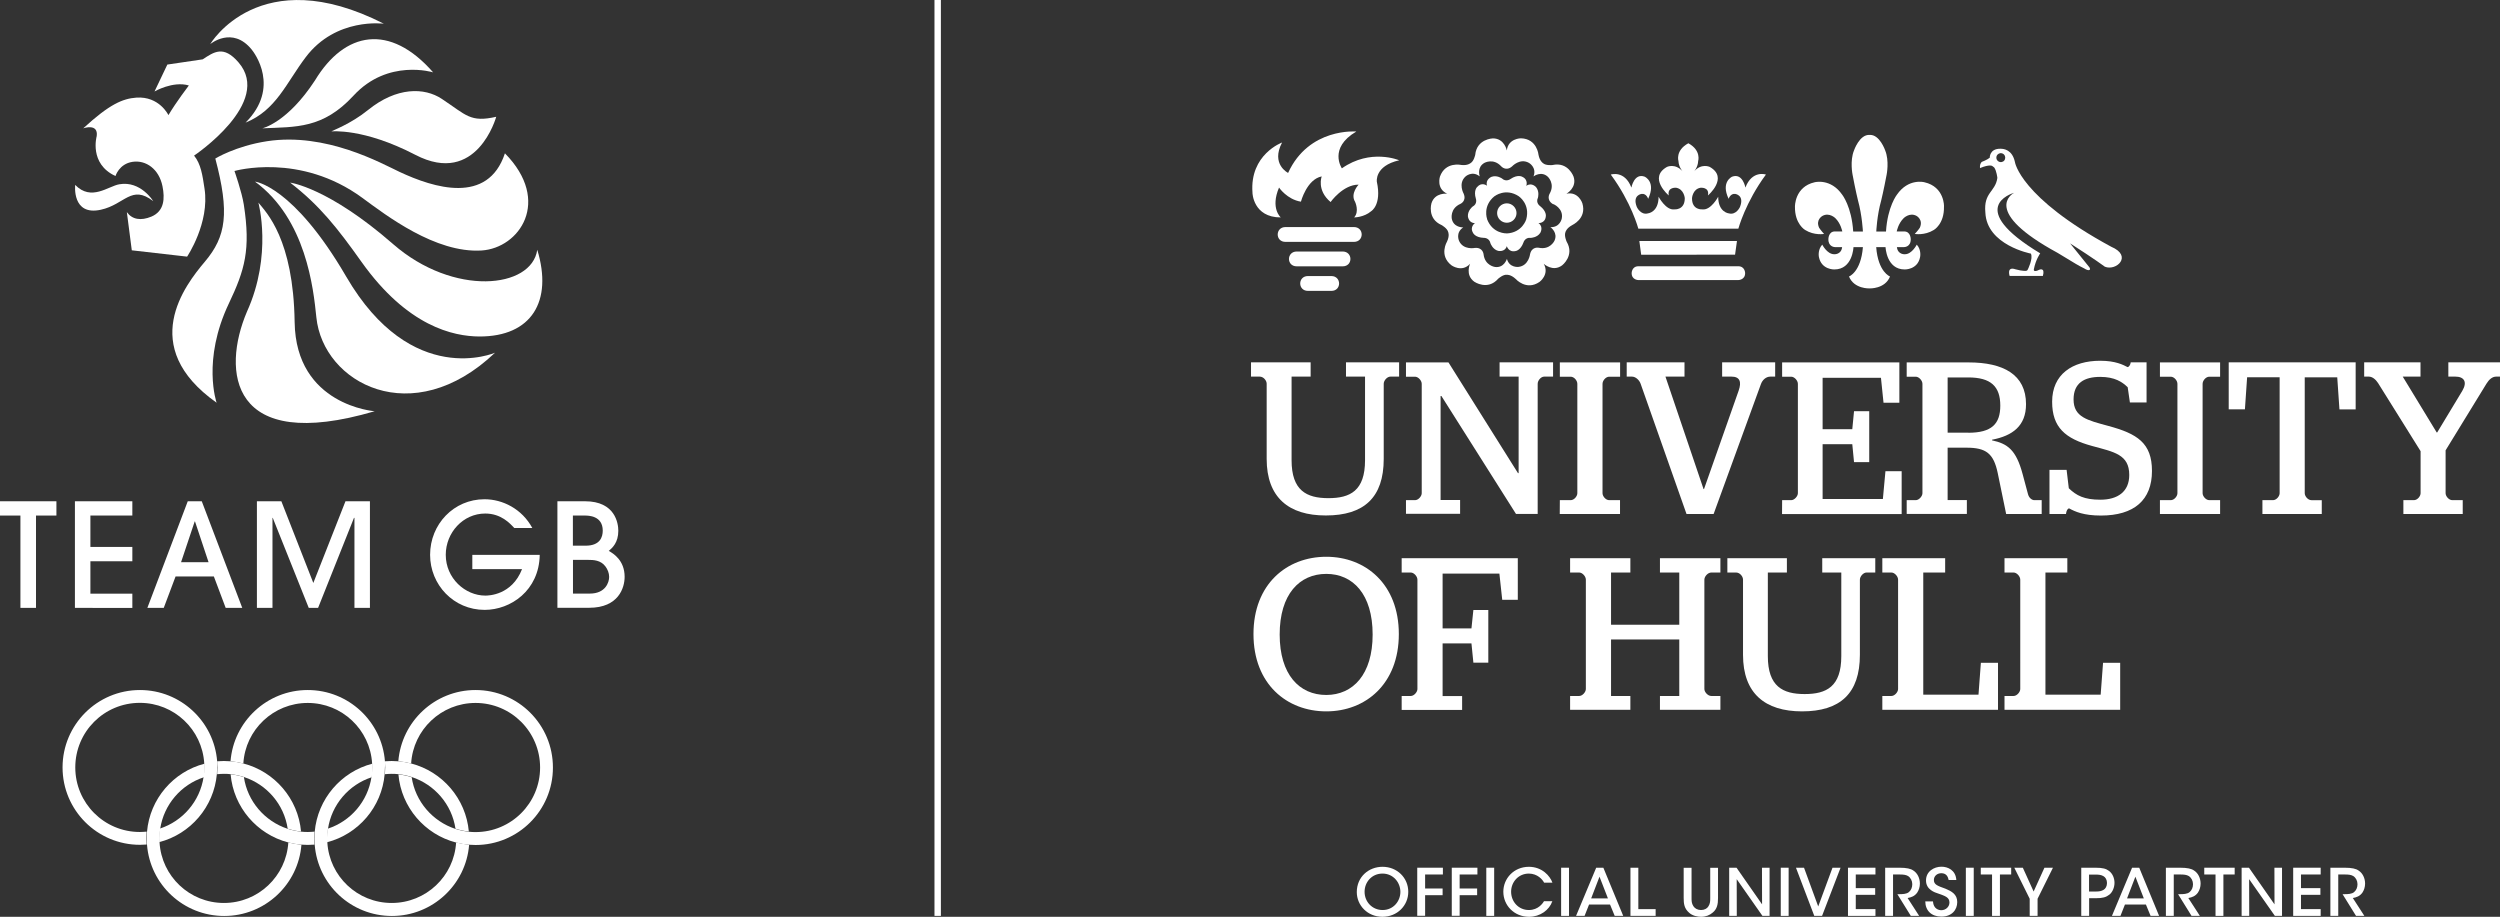 <?xml version="1.0" encoding="utf-8"?>
<!-- Generator: Adobe Illustrator 27.7.0, SVG Export Plug-In . SVG Version: 6.00 Build 0)  -->
<svg version="1.0" id="Layer_1" xmlns="http://www.w3.org/2000/svg" xmlns:xlink="http://www.w3.org/1999/xlink" x="0px" y="0px"
	 viewBox="0 0 2729.6 1001" style="enable-background:new 0 0 2729.6 1001;" xml:space="preserve">
<rect x="0" y="0" width="2729.6" height="1001" fill="#333333" stroke="none"/>
<style type="text/css">
	.st0{fill:#FFFFFF;}
	.st1{enable-background:new    ;}
	.st2{display:none;}
</style>
<g id="Team_GB_Logo__x28_DO_NOT_EDIT_x29_">
	<g>
		<g>
			<g>
				<g>
					<path class="st0" d="M236.5,439.7c0,0-16.2-46.2,13.4-108.4c17.4-36.6,23.9-58.7,16.3-107.9c-2.2-14-10.2-36.7-10.2-36.7
						s71.5-20.7,139.7,29.4c26,19.1,79.8,60.5,130.1,57.4c41.2-2.6,76.9-53.8,25.5-106.1c-18.6,56.5-77.8,37.7-115,20.3
						c-19.8-9.3-80.4-43.4-144.8-33.5c-34.4,5.3-56.4,18.9-56.4,18.9c15.7,59.3,11.9,85-11.4,112.6
						C202,311.4,149.7,378.3,236.5,439.7z"/>
					<path class="st0" d="M167.3,219.6c0,0-13.7-22.5-37-18.4c-12.3,2.1-30.6,18.8-48.2,0.7c0,0-3.9,34.1,28,27.1
						C136.4,223.2,143.4,201.2,167.3,219.6z"/>
					<path class="st0" d="M221.3,64.8c12.4-8.1,22.7-15.7,39.1,3.3c38,43.9-48.5,101.8-48.5,101.8c7.4,9,9.2,21.3,11.4,36
						c5.8,37.5-19,74.3-19,74.3l-60.4-6.9l-5.4-41.7c5.8,8.1,15.3,9.7,26.8,4.9c14.2-6,14.8-19.9,12.1-33.2
						c-3.8-18.8-18.1-28.8-32.7-26.6c-14.7,2.2-18.6,15.5-18.6,15.5c-29.2-13.4-20.5-43.6-20.5-43.6c1.9-14.4-14.7-8.5-14.7-8.5
						c28.9-26.6,43.2-32.4,57.9-33.5c25.2-1.8,35.1,19.1,35.1,19.1c8.6-14.5,22.3-32.4,22.3-32.4c-17.5-5.1-37.5,6.6-37.5,6.6
						l14-29.4L221.3,64.8z"/>
					<path class="st0" d="M540.5,385.1c-90.2,85.9-187.8,33.3-195.1-38.7c-3.2-31.4-11.2-107.2-67-148.1c0,0,41.7,4.3,99.6,103.7
						C449.6,424.9,540.5,385.1,540.5,385.1z"/>
					<path class="st0" d="M286.4,140.1c0,0,27.2-5.9,57.5-52.3c32.4-53.6,81.8-62.8,129-8.8c0,0-49.4-15.3-86.9,25.4
						C352.6,140.6,323.4,138.5,286.4,140.1z"/>
				</g>
				<g>
					<path class="st0" d="M586.6,272.7c-6.1,42.6-91.4,51.3-157.3-6.1c-71.1-62.1-112.5-67.2-112.5-67.2
						c32.2,24.9,51.5,49.4,77.8,86.4c50.4,70.9,100.6,81.4,128.7,81.6C580.4,367.6,603.8,328.9,586.6,272.7z"/>
					<path class="st0" d="M409.1,449c0,0-86.1-6.2-87.4-97.3c-1.3-90.8-31-119.8-39.6-130.5c0,0,15.7,57-12.5,119.2
						C242,405.3,250.8,495.6,409.1,449z"/>
					<path class="st0" d="M361.8,143.4c0-0.3,21.5-8.2,39.9-23.2c31.5-25.5,61.7-24.8,80.6-12.3c26.9,17.8,31.1,26.1,59.5,19.6
						c0,0-21,76.5-88.2,41.6C396.2,139.3,361.9,143.7,361.8,143.4z"/>
					<path class="st0" d="M419.1,25.9c0,0-52.2-7.2-85.2,36.4c-21.5,28.4-32.3,58-65.8,71.6c0,0,0.2-0.2,0.5-0.4l-0.5,0.4
						c38.4-38.4,9.6-76.2,6.7-79.8c-21.2-26.1-45.3-5.9-45.3-5.9S283.3-43.3,419.1,25.9z"/>
				</g>
			</g>
			<g>
				<path class="st0" d="M22.3,663.7V562.9H0v-15.6h61.6v15.6H39.3v100.8H22.3z"/>
				<path class="st0" d="M81.8,663.7V547.3h62.7v15.6H98.7v34.3h45.8v15.6H98.7v35.4h45.8v15.6L81.8,663.7L81.8,663.7z"/>
				<path class="st0" d="M246.4,663.7l-12.9-34.3h-41.8l-12.9,34.3h-17.9L205,547.3h15.3l44.2,116.4H246.4z M227.7,613.8l-14.8-44.5
					h-0.3l-14.9,44.5H227.7z"/>
				<path class="st0" d="M387,663.7v-98.3h-0.5l-39.2,98.3h-10.2l-39.3-98.3h-0.3v98.3h-17V547.3h26.7l34.9,89.2l35.1-89.2h26.7
					v116.4H387z"/>
				<path class="st0" d="M561.6,576.6c-4.9-5.3-14.6-15.9-31.8-15.9c-24.2,0-43.1,20.8-43.1,45.1c0,25.6,21.2,44.5,43.2,44.5
					c3.3,0,28.9-0.3,40.1-28.9h-54.3v-15.6h73.6c-0.6,39-31.8,60.1-60.1,60.1c-34,0-59.6-27.5-59.6-60.1c0-33.5,25.9-60.7,59.4-60.7
					c19.8,0,40.9,10.5,52.2,31.4h-19.6V576.6z"/>
				<path class="st0" d="M608.6,547.3h30.2c32.9,0,36.3,24.1,36.3,32.2c0,12.9-6.4,18.6-10.4,22c4.9,2.8,17.3,10.2,17.3,28.3
					c0,11.9-6.6,33.8-38.7,33.8h-34.7L608.6,547.3L608.6,547.3z M625.6,595.8h13.8c15.9,0,18.7-9.6,18.7-16.4
					c0-16.5-15.9-16.5-19.7-16.5h-12.9v32.9H625.6z M625.6,648.1H644c17.1,0,21.1-12.3,21.1-18.2c0-4.2-1.7-8.3-4.1-11.5
					c-5.2-6.9-13.1-7.1-19-7.1h-16.4V648.1z"/>
			</g>
		</g>
		<g>
			<path class="st0" d="M314.8,919.8c-2.3,36.9-32.9,66.1-70.3,66.1c-37.5,0-68.1-29.2-70.3-66.1c-0.1-1.4-0.1-2.9-0.1-4.3
				c0-3.6,0.3-7.1,0.8-10.5c4-26.6,22.8-48.3,47.8-56.4c0.5-3.4,0.8-7,0.8-10.5c0-1.5,0-2.9-0.1-4.3c-34.1,8.8-59.8,38.4-62.9,74.4
				c-0.2,2.4-0.3,4.9-0.3,7.4c0,2.3,0.1,4.5,0.3,6.7c3.4,43.6,39.8,77.8,84.3,77.8c44.4,0,80.9-34.3,84.3-77.8
				C324,921.8,319.3,921,314.8,919.8z"/>
			<path class="st0" d="M237.1,831.2c-3.4-43.5-39.9-77.8-84.3-77.8c-46.7,0-84.5,37.9-84.5,84.5c0,46.7,37.9,84.5,84.5,84.5
				c2.5,0,4.9-0.1,7.3-0.3c-0.2-2.2-0.3-4.5-0.3-6.7c0-2.5,0.1-5,0.3-7.4c-2.4,0.2-4.9,0.4-7.4,0.4c-38.9,0-70.5-31.5-70.5-70.5
				s31.5-70.5,70.5-70.5c37.5,0,68.1,29.2,70.3,66.1c0.1,1.4,0.1,2.9,0.1,4.3c0,3.6-0.3,7.1-0.8,10.5c-4,26.6-22.8,48.3-47.8,56.4
				c-0.5,3.4-0.8,7-0.8,10.5c0,1.5,0.1,2.9,0.1,4.3c34.1-8.8,59.8-38.4,63-74.4c0.2-2.4,0.3-4.9,0.3-7.4
				C237.4,835.7,237.3,833.4,237.1,831.2z"/>
			<path class="st0" d="M343.4,908c-2.4,0.2-4.9,0.4-7.4,0.4s-4.9-0.1-7.4-0.4c-5-0.5-9.9-1.6-14.6-3.1
				c-24.9-8.2-43.8-29.9-47.7-56.4c-4.7-1.5-9.5-2.6-14.5-3.1c3.1,36,28.9,65.6,62.9,74.4c4.5,1.2,9.2,2,14,2.4
				c2.4,0.2,4.9,0.3,7.3,0.3c2.5,0,4.9-0.1,7.3-0.3c-0.2-2.2-0.3-4.5-0.3-6.7C343.1,912.9,343.2,910.5,343.4,908z"/>
			<path class="st0" d="M265.7,833.6c-4.5-1.2-9.2-2-14-2.4c-2.4-0.2-4.8-0.3-7.3-0.3s-4.9,0.1-7.3,0.3c0.2,2.2,0.3,4.5,0.3,6.7
				c0,2.5-0.1,5-0.3,7.4c2.4-0.2,4.9-0.4,7.4-0.4s5,0.1,7.4,0.4c5,0.5,9.9,1.6,14.5,3.1c25,8.2,43.8,29.9,47.7,56.4
				c4.7,1.5,9.5,2.6,14.6,3.1C325.5,872,299.8,842.4,265.7,833.6z"/>
			<path class="st0" d="M420.3,831.2c-3.4-43.5-39.8-77.8-84.3-77.8c-44.4,0-80.9,34.3-84.3,77.8c4.8,0.4,9.4,1.2,14,2.4
				c2.2-36.9,32.9-66.1,70.3-66.1c37.5,0,68.1,29.2,70.3,66.1c0.1,1.4,0.1,2.9,0.1,4.3c0,3.6-0.3,7.1-0.8,10.5
				c-4,26.6-22.8,48.3-47.8,56.4c-0.5,3.4-0.8,7-0.8,10.5c0,1.5,0.1,2.9,0.1,4.3c34.1-8.8,59.8-38.4,62.9-74.4
				c0.2-2.4,0.3-4.9,0.3-7.4C420.6,835.7,420.5,833.4,420.3,831.2z"/>
			<path class="st0" d="M498,919.8c-2.2,36.9-32.9,66.1-70.3,66.1c-37.5,0-68.1-29.2-70.3-66.1c-0.1-1.4-0.1-2.9-0.1-4.3
				c0-3.6,0.3-7.1,0.8-10.5c4-26.6,22.8-48.3,47.8-56.4c0.5-3.4,0.8-7,0.8-10.5c0-1.5-0.1-2.9-0.1-4.3c-34.1,8.8-59.8,38.4-63,74.4
				c-0.2,2.4-0.3,4.9-0.3,7.4c0,2.3,0.1,4.5,0.3,6.7c3.4,43.6,39.8,77.8,84.3,77.8c44.4,0,80.9-34.3,84.3-77.8
				C507.1,921.8,502.5,921,498,919.8z"/>
			<path class="st0" d="M519.2,753.4c-44.4,0-80.8,34.3-84.3,77.8c4.8,0.4,9.4,1.2,14,2.4c2.2-36.9,32.9-66.1,70.3-66.1
				c38.9,0,70.5,31.5,70.5,70.5s-31.6,70.5-70.5,70.5c-2.5,0-4.9-0.1-7.4-0.4c-5-0.5-9.9-1.6-14.6-3.1
				c-24.9-8.2-43.8-29.9-47.7-56.4c-4.7-1.5-9.5-2.6-14.5-3.1c3.1,36,28.9,65.6,62.9,74.4c4.5,1.2,9.2,2,14,2.4
				c2.4,0.2,4.8,0.3,7.3,0.3c46.7,0,84.5-37.9,84.5-84.5C603.8,791.3,565.9,753.4,519.2,753.4z"/>
			<path class="st0" d="M448.9,833.6c-4.5-1.2-9.2-2-14-2.4c-2.4-0.2-4.8-0.3-7.3-0.3s-4.9,0.1-7.3,0.3c0.2,2.2,0.3,4.5,0.3,6.7
				c0,2.5-0.1,5-0.3,7.4c2.4-0.2,4.9-0.4,7.4-0.4s5,0.1,7.4,0.4c5,0.5,9.9,1.6,14.5,3.1c24.9,8.2,43.8,29.9,47.7,56.4
				c4.7,1.5,9.5,2.6,14.6,3.1C508.7,872,483,842.4,448.9,833.6z"/>
		</g>
	</g>
</g>
<g id="Dividing_line__x28_DO_NOT_EDIT_x29_">
	<rect x="1020.3" class="st0" width="7" height="1000"/>
</g>
<g id="Designation_line">
	<g class="st1">
		<path class="st0" d="M1481.4,974c0-16.6,13-27.6,28.1-27.6c16,0,28.1,12.1,28.1,27.3c0,15.1-12.1,27.3-28.2,27.3
			C1493.2,1001,1481.4,988.6,1481.4,974L1481.4,974z M1489.9,973.7c0,10.9,8.3,19.9,19.7,19.9c11.7,0,19.4-9.6,19.4-19.8
			c0-10.3-7.8-20-19.5-20C1497.8,953.8,1489.9,963.1,1489.9,973.7L1489.9,973.7z"/>
		<path class="st0" d="M1547.4,947.4h28v7.4H1556v15.3h19.1v7.3H1556v22.5h-8.6V947.4z"/>
		<path class="st0" d="M1585.1,947.4h28v7.4h-19.4v15.3h19.1v7.3h-19.1v22.5h-8.6V947.4z"/>
		<path class="st0" d="M1622.8,947.4h8.6v52.6h-8.6V947.4z"/>
		<path class="st0" d="M1694.9,984c-3.3,9.6-13.3,17-25.4,17c-16.2,0-28.1-12.4-28.1-27.4c0-14.4,11.4-27.2,28-27.2
			c14.4,0.1,23,10,25.6,17.3h-9.1c-1.7-3.4-7.2-9.8-16.6-9.9c-11.4,0-19.4,9.2-19.4,19.8c0,10.9,8.1,20,19.4,20
			c10.4,0,15.4-7.7,16.5-9.6H1694.9z"/>
		<path class="st0" d="M1704.5,947.4h8.6v52.6h-8.6V947.4z"/>
		<path class="st0" d="M1730.1,1000h-9.3l22-52.6h7.8l21.7,52.6h-9.3l-5.1-12.4H1735L1730.1,1000z M1746.4,957.2l-9.1,23.7h18.3
			L1746.4,957.2z"/>
		<path class="st0" d="M1780.2,947.4h8.6v45.2h18.9v7.4h-27.5V947.4z"/>
		<path class="st0" d="M1846.9,947.4v32.8c0,3.3,0,6.1,2,9.2c1.6,2.5,4.6,4.2,8.3,4.2s6.7-1.6,8.1-4c2-3,2-5.9,2-9.3v-32.8h8.5v32.8
			c0.1,7-1.1,12.3-5.8,16.1c-3.2,2.8-7.5,4.6-12.8,4.6c-3.8,0-9.4-1.1-13-4.5c-5.3-4.6-5.9-9.8-5.9-16.2v-32.8H1846.9z"/>
		<path class="st0" d="M1923.9,987.4l-0.1-40h8.3v52.6h-7.8l-28.1-40.1l0.1,40.1h-8.3v-52.6h8L1923.9,987.4z"/>
		<path class="st0" d="M1944.3,947.4h8.6v52.6h-8.6V947.4z"/>
		<path class="st0" d="M1960.9,947.4h8.8l15.5,42.3l15.6-42.3h8.8l-20.2,52.6h-8.5L1960.9,947.4z"/>
		<path class="st0" d="M2017.7,947.4h30v7.4h-21.5v14.9h21.2v7.3h-21.2v15.6h21.5v7.4h-30V947.4z"/>
		<path class="st0" d="M2058.3,947.4h15.2c8.4,0,12.8,1.1,15.6,3.1c4.4,2.8,7.1,8.3,7.1,14.2c0,3.7-1.1,7.2-3,10
			c-2.8,3.8-6.2,5-10.4,5.8l12.6,19.5h-9.1l-14.7-23.7h1.9c3.7,0,8.2-0.1,10.7-2.3c2.5-2.1,3.7-5.2,3.7-8.6c0-3.6-1.7-7-4.6-8.9
			c-2.3-1.4-5.3-1.7-9.1-1.7h-7.3v45.2h-8.6V947.4z"/>
		<path class="st0" d="M2110.5,984.4c0.6,7.9,6.2,9.4,9.1,9.4c4.8,0,8.9-3.7,8.9-8.4c0-5.8-5.1-7.2-12-9.7
			c-4.2-1.3-13.6-4.4-13.6-14.3c-0.1-9.8,8.5-15.1,16.9-15.1c6.9,0,15.5,3.7,16.2,14.5h-8.4c-0.6-2.8-1.9-7.4-8-7.4
			c-4.3,0-8.1,2.9-8.1,7.4c0,5.1,4,6.4,12.6,9.5c6.7,2.8,12.9,6.1,12.9,14.6s-5.9,15.9-17.3,15.9c-10.7,0-17.5-6.4-17.6-16.6H2110.5
			z"/>
		<path class="st0" d="M2146.4,947.4h8.6v52.6h-8.6V947.4z"/>
		<path class="st0" d="M2175,954.8h-12.3v-7.4h33.2v7.4h-12.3v45.2h-8.6V954.8z"/>
		<path class="st0" d="M2216.1,981.3l-16.8-33.9h9.3l11.8,26l11.8-26h9.3l-16.8,33.9v18.7h-8.6V981.3z"/>
		<path class="st0" d="M2287.7,947.4c8.3,0,11.9,1.1,15.1,3.6c3.8,2.8,5.9,7.9,5.9,12.9s-2.2,10.3-5.6,12.9
			c-3.6,2.8-7.2,3.9-14.6,3.9h-7.5v19.3h-8.6v-52.6H2287.7z M2281,973.4h7.4c3.4,0,6-0.4,8.3-1.8c2.2-1.2,3.8-4,3.8-7.5
			c0-3.6-1.7-6.3-3.9-7.5c-2.4-1.4-5-1.7-8.6-1.7h-7.1V973.4z"/>
		<path class="st0" d="M2315.2,1000h-9.3l22-52.6h7.8l21.7,52.6h-9.3l-5.1-12.4h-22.9L2315.2,1000z M2331.5,957.2l-9.1,23.7h18.3
			L2331.5,957.2z"/>
		<path class="st0" d="M2364.8,947.4h15.2c8.4,0,12.8,1.1,15.6,3.1c4.4,2.8,7.1,8.3,7.1,14.2c0,3.7-1.1,7.2-3,10
			c-2.8,3.8-6.2,5-10.4,5.8l12.6,19.5h-9.1l-14.7-23.7h1.9c3.7,0,8.2-0.1,10.7-2.3c2.5-2.1,3.7-5.2,3.7-8.6c0-3.6-1.7-7-4.6-8.9
			c-2.3-1.4-5.3-1.7-9.1-1.7h-7.3v45.2h-8.6V947.4z"/>
		<path class="st0" d="M2419,954.8h-12.3v-7.4h33.2v7.4h-12.3v45.2h-8.6V954.8z"/>
		<path class="st0" d="M2483.4,987.4l-0.1-40h8.3v52.6h-7.8l-28.1-40.1l0.1,40.1h-8.3v-52.6h8L2483.4,987.4z"/>
		<path class="st0" d="M2503.8,947.4h30v7.4h-21.5v14.9h21.2v7.3h-21.2v15.6h21.5v7.4h-30V947.4z"/>
		<path class="st0" d="M2544.4,947.4h15.2c8.4,0,12.8,1.1,15.6,3.1c4.4,2.8,7.1,8.3,7.1,14.2c0,3.7-1.1,7.2-3,10
			c-2.8,3.8-6.2,5-10.4,5.8l12.6,19.5h-9.1l-14.7-23.7h1.9c3.7,0,8.2-0.1,10.7-2.3c2.5-2.1,3.7-5.2,3.7-8.6c0-3.6-1.7-7-4.6-8.9
			c-2.3-1.4-5.3-1.7-9.1-1.7h-7.3v45.2h-8.6V947.4z"/>
	</g>
</g>
<g id="Place_Partner_logo_here">
	<g>
		<path class="st0" d="M1905.7,204.8c0,0-2.9-16.2-14.5-11.9c0,0-12.7,5.6-3.8,24.2c0,0,1.8-6,7.1-5.4c0,0,10.4,1.2,5.3,14.2
			c0,0-4,9.2-12.1,7.1c0,0-11.7-1-11.7-18.2c0,0-8,15.1-17.3,13.8c0,0-11.5,1.1-11.3-12.3c0,0,0.7-9.8,9.2-11.3
			c0,0,10.1-1.1,8.2,8.4c0,0,22.9-19.4,1.9-31.2c0,0-9-4.2-16.9,4.8c0,0,4.1-4.7,4.3-11.1c0,0,3.7-11.6-10.7-19.5l0,0l0,0l0,0l0,0
			c-14.5,7.9-10.8,19.5-10.8,19.5c0.3,6.4,4.4,11.1,4.4,11.1c-7.9-9-16.9-4.8-16.9-4.8c-21,11.9,1.9,31.2,1.9,31.2
			c-1.8-9.5,8.2-8.4,8.2-8.4c8.5,1.6,9.3,11.3,9.3,11.3c0.1,13.4-11.4,12.3-11.4,12.3c-9.2,1.3-17.2-13.8-17.2-13.8
			c0,17.1-11.7,18.2-11.7,18.2c-8.1,2.1-12.1-7.1-12.1-7.1c-5.1-13,5.3-14.2,5.3-14.2c5.4-0.6,7.1,5.4,7.1,5.4
			c8.9-18.7-3.8-24.2-3.8-24.2c-11.5-4.3-14.5,11.9-14.5,11.9c-7.4-19.3-22.5-14.2-22.5-14.2c22.5,30.4,30.1,59.1,30.1,59.1H1898
			c0,0,7.7-28.8,30.1-59.1C1928.1,190.5,1913,185.5,1905.7,204.8 M1896.5,263.1c0,0-2,15-2.1,15c0,0,1.1-0.1-51,0h-51.5
			c0,0-1.9-15-2-15h53.5H1896.5"/>
		<path class="st0" d="M1905.4,298.2c0,7.6-7.6,7.6-7.6,7.6H1789c0,0-7.5,0-7.5-7.6c0,0,0-7.5,7.5-7.5h108.8
			C1905.4,290.7,1905.4,298.2,1905.4,298.2L1905.4,298.2z"/>
		<path class="st0" d="M1398.4,237.4c0,0-11.6-9.8-1.9-32.6c0,0,8.8,13,23.9,15.4c0,0,6.4-24.4,22.7-27.6c0,0-5.8,15,9.7,28
			c0,0,13.5-19.1,30.6-19c0,0-9.4,9.7-3.9,18.7c0,0,5,10.5-1,17.1c0,0,10.7,0,18.6-6.8c0,0,11.7-6.8,6.2-32.1
			c0,0-2.8-17.3,24.4-23.5c0,0-31.1-13.3-62.6,8.8c0,0-15.1-22.1,15.8-40.2c0,0-51.8-4.5-74.5,45.2c0,0-19.1-9.4-6.6-33.2
			c0,0-35.5,13-32.3,54.8C1367.4,210.5,1368.2,237.4,1398.4,237.4 M1428.1,317.6h25.5c11.3,0.1,11.3-16.2,0-16.2h-25.5
			C1416.8,301.4,1416.8,317.6,1428.1,317.6 M1415.9,290.8h50c11.4,0.1,11.4-16.2,0-16.2h-50C1404.5,274.6,1404.5,290.9,1415.9,290.8
			 M1403.6,264.1c-11.4,0.1-11.4-16.2,0-16.2h74.6c11.4,0,11.4,16.2,0,16.2H1403.6"/>
		<path class="st0" d="M1705.2,238.6c0,0-1.8,9.8-12.3,9.4l-0.2-0.1l0.1,0.1c0,0,0,0-0.1,0h0.1c0.8,0.6,8.4,6.3,4.4,14.9
			c0,0-4.7,10.2-17.1,7.6c0,0-7.5-1.7-9.5,6.9c0,0-1.4,12.7-12.6,14c0,0-10,1.3-12.7-8.8v-0.1v0.1l0,0v0.1c-0.2,0.5-3.2,10-12.9,8.8
			c0,0-11.2-1.3-12.6-14c0,0-0.7-7.6-9.5-6.8c0,0-12.5,2.6-17.2-7.6c0,0-4.3-9,4.5-14.8h0.1h-0.1l0,0h-0.1c-0.5,0-10.5,0.1-12.4-9.5
			c0,0-2.2-11,9.4-16.2c0,0,7-3,3.6-11.1c0,0-6.3-11.1,1.9-18.7c0,0,7.2-6.8,15.5-0.3l0.1,0.1v-0.1l0,0l0,0
			c-0.2-0.6-3.2-10,5.2-14.7c0,0,9.8-5.5,18.4,3.9c0,0,5.1,5.7,11.7,0c0,0,8.6-9.4,18.4-3.9c0,0,8.8,4.8,5.1,14.7l-0.1,0.1h0.1l0,0
			l0,0c0.4-0.3,8.5-6.2,15.6,0.4c0,0,8.2,7.6,1.9,18.6c0,0-3.9,6.6,3.6,11.2C1695.8,222.4,1707.4,227.6,1705.2,238.6 M1727.7,222
			c0,0-4.2-13.2-17.4-10.5c0,0,11.8-6.5,7.8-18.6c0,0-5.8-16.6-23.1-12.7c0,0-7.1,0.8-10.2-2l0,0c0,0-3.7-2.2-5-9.2
			c0,0-1.5-17.5-19.2-18c0,0-13.9,0-15.4,13.3c0,0-2.5-13.3-15.3-13.2c0,0-17.5,0.5-19.2,18c0,0-1.4,6.9-5.1,9l0,0
			c0,0-3.2,2.9-10.3,2c0,0-17.1-3.9-23.1,12.7c0,0-4.3,13.2,7.9,18.7c0,0-13.4-1.7-17.2,10.5c0,0-5,16.8,11.2,23.8
			c0,0,6.2,3.5,7.1,7.6l0,0c0,0,1.8,3.9-1.3,10.4c0,0-9.1,15.1,4.9,25.9c0,0,11.3,8.2,20.3-1.7c0,0-5.7,12.2,4.6,19.6
			c0,0,14.5,10,26.1-3.3c0,0,5.3-4.8,9.5-4.3l0,0c0,0,4.2-0.4,9.5,4.5c0,0,11.6,13.3,26.1,3.3c0,0,11.2-8.1,4.6-19.8
			c0,0,9.9,9.3,20.1,1.7c0,0,13.9-10.7,4.9-25.9c0,0-2.9-6.4-1.3-10.3l0,0c0,0,0.9-4.2,7.2-7.6
			C1716.5,245.7,1732.7,238.8,1727.7,222 M1634.6,232.6c0-5.9,4.8-10.6,10.6-10.6s10.6,4.8,10.6,10.6c0,5.9-4.8,10.6-10.6,10.6
			S1634.6,238.5,1634.6,232.6 M1666.4,239.5c0,0-4.2,14.6-21.5,15.4v-0.1c0,0-15.2,0.6-21.3-15.6h0.1c0,0-5.3-14.3,8.2-25.1v0.1
			c0,0,11.9-9.4,26.4,0.1v0.1C1658.3,214.3,1671,222.8,1666.4,239.5L1666.4,239.5L1666.4,239.5z M1681.5,225c0,0-5.1-3.3-2.3-9.2
			c0,0,1.9-6.5-2-11.4c0,0-4.7-5.5-10.4-1.7l-0.4,0.5c0-0.1,2.8-7.1-4.6-10.3c0,0-4.8-2.7-12.5,2.5c0,0-4.8,3.8-9.5-0.6
			c0,0-5.6-3.9-11.4-1.7c0,0-6.7,2.8-4.9,9.4l0.3,0.4c-0.7-0.5-6.1-4.4-11,1.3c0,0-4.1,3.6-1.4,12.7c0,0,2.1,5.7-3.6,8.7
			c0,0-5.4,4.2-5.1,10.5c0,0,0.6,7.3,7.4,7.5l0.6-0.2c-0.2,0.1-6.4,4.2-2.3,11c0,0,2.3,5,11.7,5.3c0,0,6-0.3,7.3,6.1
			c0,0,2.3,6.5,8.3,8.1c0,0,7.1,1.7,9.4-4.8v-0.6c0,0,1.9,7.4,9.7,5.6c0,0,5.4-0.6,8.6-9.4c0,0,1.6-5.8,8.1-5c0,0,6.8-0.2,10.2-5.4
			c0,0,3.8-6.2-1.6-10.5l-0.6-0.2c0.1,0,7.6,0.5,8.3-7.5C1687.8,236.2,1688.9,230.8,1681.5,225"/>
		<path class="st0" d="M2184.7,177c-2.9,0-5-2.3-5-4.8c0-2.9,2.1-4.7,4.5-5c4.1,0,5.2,3.3,5.2,4.9C2189.2,177,2184.7,177,2184.7,177
			L2184.7,177z M2305.1,269.4C2205.5,215.5,2200,177,2200,177c-2.9-13.6-12.1-14.6-15.8-14.6l0,0c-12.1-0.2-11.7,9.8-11.7,9.8
			c-2.9,2.4-8.6,4.5-8.6,4.5c-2,1.6-2.1,4.7-2.1,4.7c-0.1,1.6,0.1,2.2,0.1,2.1c10.9-4.5,13.4-2.2,13.4-2.2l2,1.5
			c2.7,3.6,3.5,11.5,3.5,11.5c-2.2,15.4-15.2,15.7-13.1,37.7c1.4,35.7,49.7,44.9,49.7,44.9c2.7,5.4-3.4,17.4-3.4,17.4
			c-0.8,1.8-2.3,1.8-8.4,0.9c-3-0.6-5.1-1.2-5.1-1.2c-9.9-3.4-6.3,7.3-6.3,7.3c0-0.1,36.3,0,36.3,0c2.7-9.8-3.9-6.8-3.9-6.8
			c-6.6,3.4-6-0.2-6-0.2c2-10.9,7-17.7,7-17.7c-82.3-49.6-31.1-65.4-28.5-66.1c-2.1,1.1-35.7,20.4,47.5,65.6
			c21.4,13,22.1,13.5,29.1,17c5,3.2,6.1,1.3,6.1,1.3c0.8-1.7-1.6-3.9-1.6-3.9l-20-24.8c26.3,16.8,38,25.5,38,25.5
			C2310.6,296.3,2328.9,279.5,2305.1,269.4L2305.1,269.4z"/>
		<path class="st0" d="M2101.2,199c0,0-17.4-4.8-30.1,13.6c0,0-10.2,12.9-11.9,40.2h-10.6c0,0,0.7-17.4,5.4-34.1
			c0,0,2.6-10.5,5.9-28c0,0,3.1-15.1-1.6-26.5c0,0-6-17.6-17-16.9c-11-0.7-17,16.9-17,16.9c-4.7,11.4-1.6,26.5-1.6,26.5
			c3.3,17.6,5.9,28,5.9,28c4.6,16.7,5.4,34.1,5.4,34.1h-10.6c-1.7-27.3-12-40.2-12-40.2c-12.7-18.3-30.1-13.6-30.1-13.6
			c-22,5-21.5,26.7-21.5,26.7c-0.3,18.9,11.1,25.4,11.1,25.4c10.1,6.3,20.7,4.3,20.7,4.3c-3.4-3.6-5.4-6.7-5.4-6.7
			c-4.1-8.9,3.7-13,3.7-13c7.5-4.1,14.1,2.6,14.1,2.6c5.9,5.8,7.5,14.4,7.5,14.4h-8.1c-7.2,0-7.1,8.5-7.1,8.5
			c-0.1,8.5,7.1,8.6,7.1,8.6h7.9c-0.9,8.4-8.7,7.8-8.7,7.8c-7.8-0.1-13-10.5-13-10.5c-5.4,6-3.6,13.7-3.6,13.7
			c2.8,13.8,16.7,13.4,16.7,13.4c20.2,0.1,21-24.4,21-24.4h10.3c-2.2,27.4-15.2,32.1-15.2,32.1c5.6,13.8,22.4,13,22.4,13
			s16.9,0.8,22.4-13c0,0-13-4.7-15.1-32.1h10.2c0,0,0.9,24.5,21,24.4c0,0,14,0.4,16.7-13.4c0,0,1.8-7.7-3.6-13.7
			c0,0-5.2,10.4-12.9,10.5c0,0-7.8,0.7-8.8-7.8h7.9c0,0,7.3,0,7.2-8.6c0,0,0.1-8.5-7.2-8.5h-8.1c0,0,1.6-8.6,7.5-14.4
			c0,0,6.5-6.7,14.1-2.6c0,0,7.7,4.1,3.6,13c0,0-2,3.1-5.5,6.7c0,0,10.6,2,20.8-4.3c0,0,11.5-6.4,11.1-25.4
			C2122.7,225.7,2123.2,204,2101.2,199"/>
		<path class="st0" d="M1383,501.1V419c0-3.6-3.5-7.8-7.6-7.8h-9.5v-15.6h65.1v15.6h-20.8v91.3c0,33.1,16.3,41.4,40.2,41.4
			c23.7,0,40-8,40-41.4v-91.3h-20.8v-15.6h58v15.6h-9.5c-3.6,0-7.3,4.3-7.3,7.8v82.1c0,42.1-21.5,61.7-63.2,61.7
			C1407.2,562.9,1383,543.2,1383,501.1"/>
		<path class="st0" d="M1535.1,546.1h9.9c3.6,0,7.3-4.3,7.3-7.6V419.1c0-3.6-3.8-7.8-7.3-7.8h-9.9v-15.6h46.4l75.9,120.9h0.7V411.2
			h-20.8v-15.6h58.4v15.6h-9.7c-3.6,0-7.1,4.3-7.1,7.8v142.1h-23.7l-81.4-128.7h-0.9v113.5h21.3V561h-59.1L1535.1,546.1
			L1535.1,546.1z"/>
		<path class="st0" d="M1703.1,546.1h11.8c3.8,0,7.3-4.3,7.3-7.6V419.1c0-3.6-3.5-7.8-7.3-7.8h-11.8v-15.6h65.8v15.6H1757
			c-3.8,0-7.3,4.3-7.3,7.8v119.4c0,3.3,3.5,7.6,7.3,7.6h11.8v15.1H1703L1703.1,546.1L1703.1,546.1z"/>
		<path class="st0" d="M1791.3,419c-1.4-4-5.4-7.8-9.5-7.8h-5.7v-15.6h63.1v15.6h-20.8L1860,534h0.5l37.8-107.4
			c3.5-9.9,1.2-15.4-7.8-15.4h-10.2v-15.6h57.9v15.6h-5.2c-4.7,0-8.7,3.5-10.4,8.3L1871,561.2h-29.6L1791.3,419L1791.3,419z"/>
		<path class="st0" d="M1945.8,546.1h9.9c3.5,0,7.3-4.3,7.3-7.6V419.1c0-3.6-3.8-7.8-7.3-7.8h-9.9v-15.6h128v44h-17.3l-2.8-27.2
			H1990v56.1h32.4l1.9-19.6h16.6v55.6h-16.6l-1.9-19.6H1990v59.8h65.8l2.8-30.3h17.7v46.8h-130.6L1945.8,546.1L1945.8,546.1z"/>
		<path class="st0" d="M2081.8,546.1h9.9c3.5,0,7.3-4.3,7.3-7.6V419.1c0-3.6-3.8-7.8-7.3-7.8h-9.9v-15.6h67.6
			c37.8,0,62.7,13.2,62.7,45.6c0,23.7-14.7,34.5-37.1,38.8v0.7c16.8,3.6,26.3,10.2,33.4,36.9l5.9,22c1.2,4.3,4.5,6.4,6.9,6.4h8v15.1
			h-38.8l-9.2-44.7c-4.5-21.5-12.8-27.7-34.1-27.7h-20.6V546h21v15.1h-65.7L2081.8,546.1L2081.8,546.1z M2149,472.5
			c25.5,0,35-9.5,35-29.6c0-21.1-10.4-30.8-35-30.8h-22.5v60.3h22.5V472.5z"/>
		<path class="st0" d="M2259.2,555.1c-1.7,0-3.1,2.6-3.5,6.1h-18V513h18.7l2.4,20.1c8.3,8,16.8,12.5,34.5,12.5
			c18.9,0,31.5-8.8,31.5-27c0-22.5-16.6-25.1-40.7-31.7c-29.1-8-43.5-20.1-43.5-48.3c0-29.8,22-44.7,52.5-44.7
			c16.8,0,25.1,4.5,29.8,6.9c1.7,0,3.3-2.8,3.5-5.2h17.3v43.8h-18.2l-2.4-16.6c-5.9-5.7-14-11.3-30-11.3c-17.3,0-29.1,6.6-29.1,24.6
			c0,19.4,15.1,22.7,37.8,28.9c31.7,8.5,47.8,18.7,47.8,49.2c0,31.7-19.4,48.7-55.8,48.7C2275,562.9,2265.6,558.6,2259.2,555.1"/>
		<path class="st0" d="M2358.3,546.1h11.8c3.8,0,7.3-4.3,7.3-7.6V419.1c0-3.6-3.6-7.8-7.3-7.8h-11.8v-15.6h65.7v15.6h-11.8
			c-3.8,0-7.3,4.3-7.3,7.8v119.4c0,3.3,3.6,7.6,7.3,7.6h11.8v15.1h-65.7V546.1L2358.3,546.1z"/>
		<path class="st0" d="M2470.4,546.1h11.3c3.8,0,7.3-4.3,7.3-7.6V411.9h-35.5l-2.4,35h-17.7v-51.3H2572V447h-17.7l-2.4-35h-35.5
			v126.5c0,3.3,3.5,7.6,7.3,7.6h11.3v15.1h-64.8v-15.1H2470.4z"/>
		<path class="st0" d="M2624.2,546.1h11.4c3.8,0,7.3-4.3,7.3-7.6v-45.9l-46.4-74.3c-2.6-4-6.2-7.1-10.2-7.1h-5v-15.6h61.5v15.6
			h-19.4l37.1,61h0.5l27.4-45.4c5.9-9.9,1.9-15.6-7.6-15.6h-7.6v-15.6h56.8v15.6h-4.5c-4.3,0-7.8,3.1-10.6,7.6l-44.7,72.9v46.8
			c0,3.3,3.6,7.6,7.3,7.6h11.4v15.1h-64.8v-15.1H2624.2z"/>
		<path class="st0" d="M1368.6,692.3c0-54.6,36.4-84.4,79.5-84.4c42.8,0,79.2,29.8,79.2,84.4s-36.4,84.4-79.2,84.4
			C1405,776.7,1368.6,746.9,1368.6,692.3 M1498.7,692.8c0-44-21.5-66.2-50.6-66.2c-29.3,0-50.9,22.2-50.9,66.2
			c0,43.8,21.5,66,50.9,66C1477.2,758.7,1498.7,736.5,1498.7,692.8"/>
		<path class="st0" d="M1530.4,759.9h9.9c3.6,0,7.3-4.3,7.3-7.6V632.9c0-3.6-3.8-7.8-7.3-7.8h-9.9v-15.6h126.8v45.4h-17l-3.1-28.6
			h-62v59.8h31.5l2.1-20.1h16.3v57.5h-16.3l-2.1-21h-31.5V760h21.3v15.1h-66L1530.4,759.9L1530.4,759.9z"/>
		<path class="st0" d="M1714.3,759.9h9.9c3.6,0,7.3-4.3,7.3-7.6V632.9c0-3.6-3.8-7.8-7.3-7.8h-9.9v-15.6h65.8v15.6H1759v57h74.5v-57
			h-21.1v-15.6h66v15.6h-9.9c-3.8,0-7.6,4.3-7.6,7.8v119.4c0,3.3,3.8,7.6,7.6,7.6h9.9V775h-66v-15.1h21.1v-61.7H1759v61.7h21.1V775
			h-65.8L1714.3,759.9L1714.3,759.9z"/>
		<path class="st0" d="M1903.1,715v-82.1c0-3.6-3.5-7.8-7.6-7.8h-9.5v-15.6h65v15.6h-20.8v91.3c0,33.1,16.3,41.4,40.2,41.4
			c23.7,0,40-8,40-41.4v-91.3h-20.8v-15.6h57.9v15.6h-9.5c-3.6,0-7.3,4.3-7.3,7.8V715c0,42.1-21.5,61.7-63.2,61.7
			C1927.2,776.7,1903.1,757.1,1903.1,715"/>
		<path class="st0" d="M2055.2,759.9h9.9c3.6,0,7.3-4.3,7.3-7.6V632.9c0-3.6-3.8-7.8-7.3-7.8h-9.9v-15.6h68.6v15.6h-23.9v133.4h60.3
			l2.6-34.8h18.7V775h-126.3L2055.2,759.9L2055.2,759.9z"/>
		<path class="st0" d="M2188.6,759.9h9.9c3.6,0,7.3-4.3,7.3-7.6V632.9c0-3.6-3.8-7.8-7.3-7.8h-9.9v-15.6h68.6v15.6h-23.9v133.4h60.3
			l2.6-34.8h18.7V775h-126.3L2188.6,759.9L2188.6,759.9z"/>
	</g>
</g>
<g id="Guides__x28_DO_NOT_EDIT_x29_" class="st2">
</g>
</svg>
